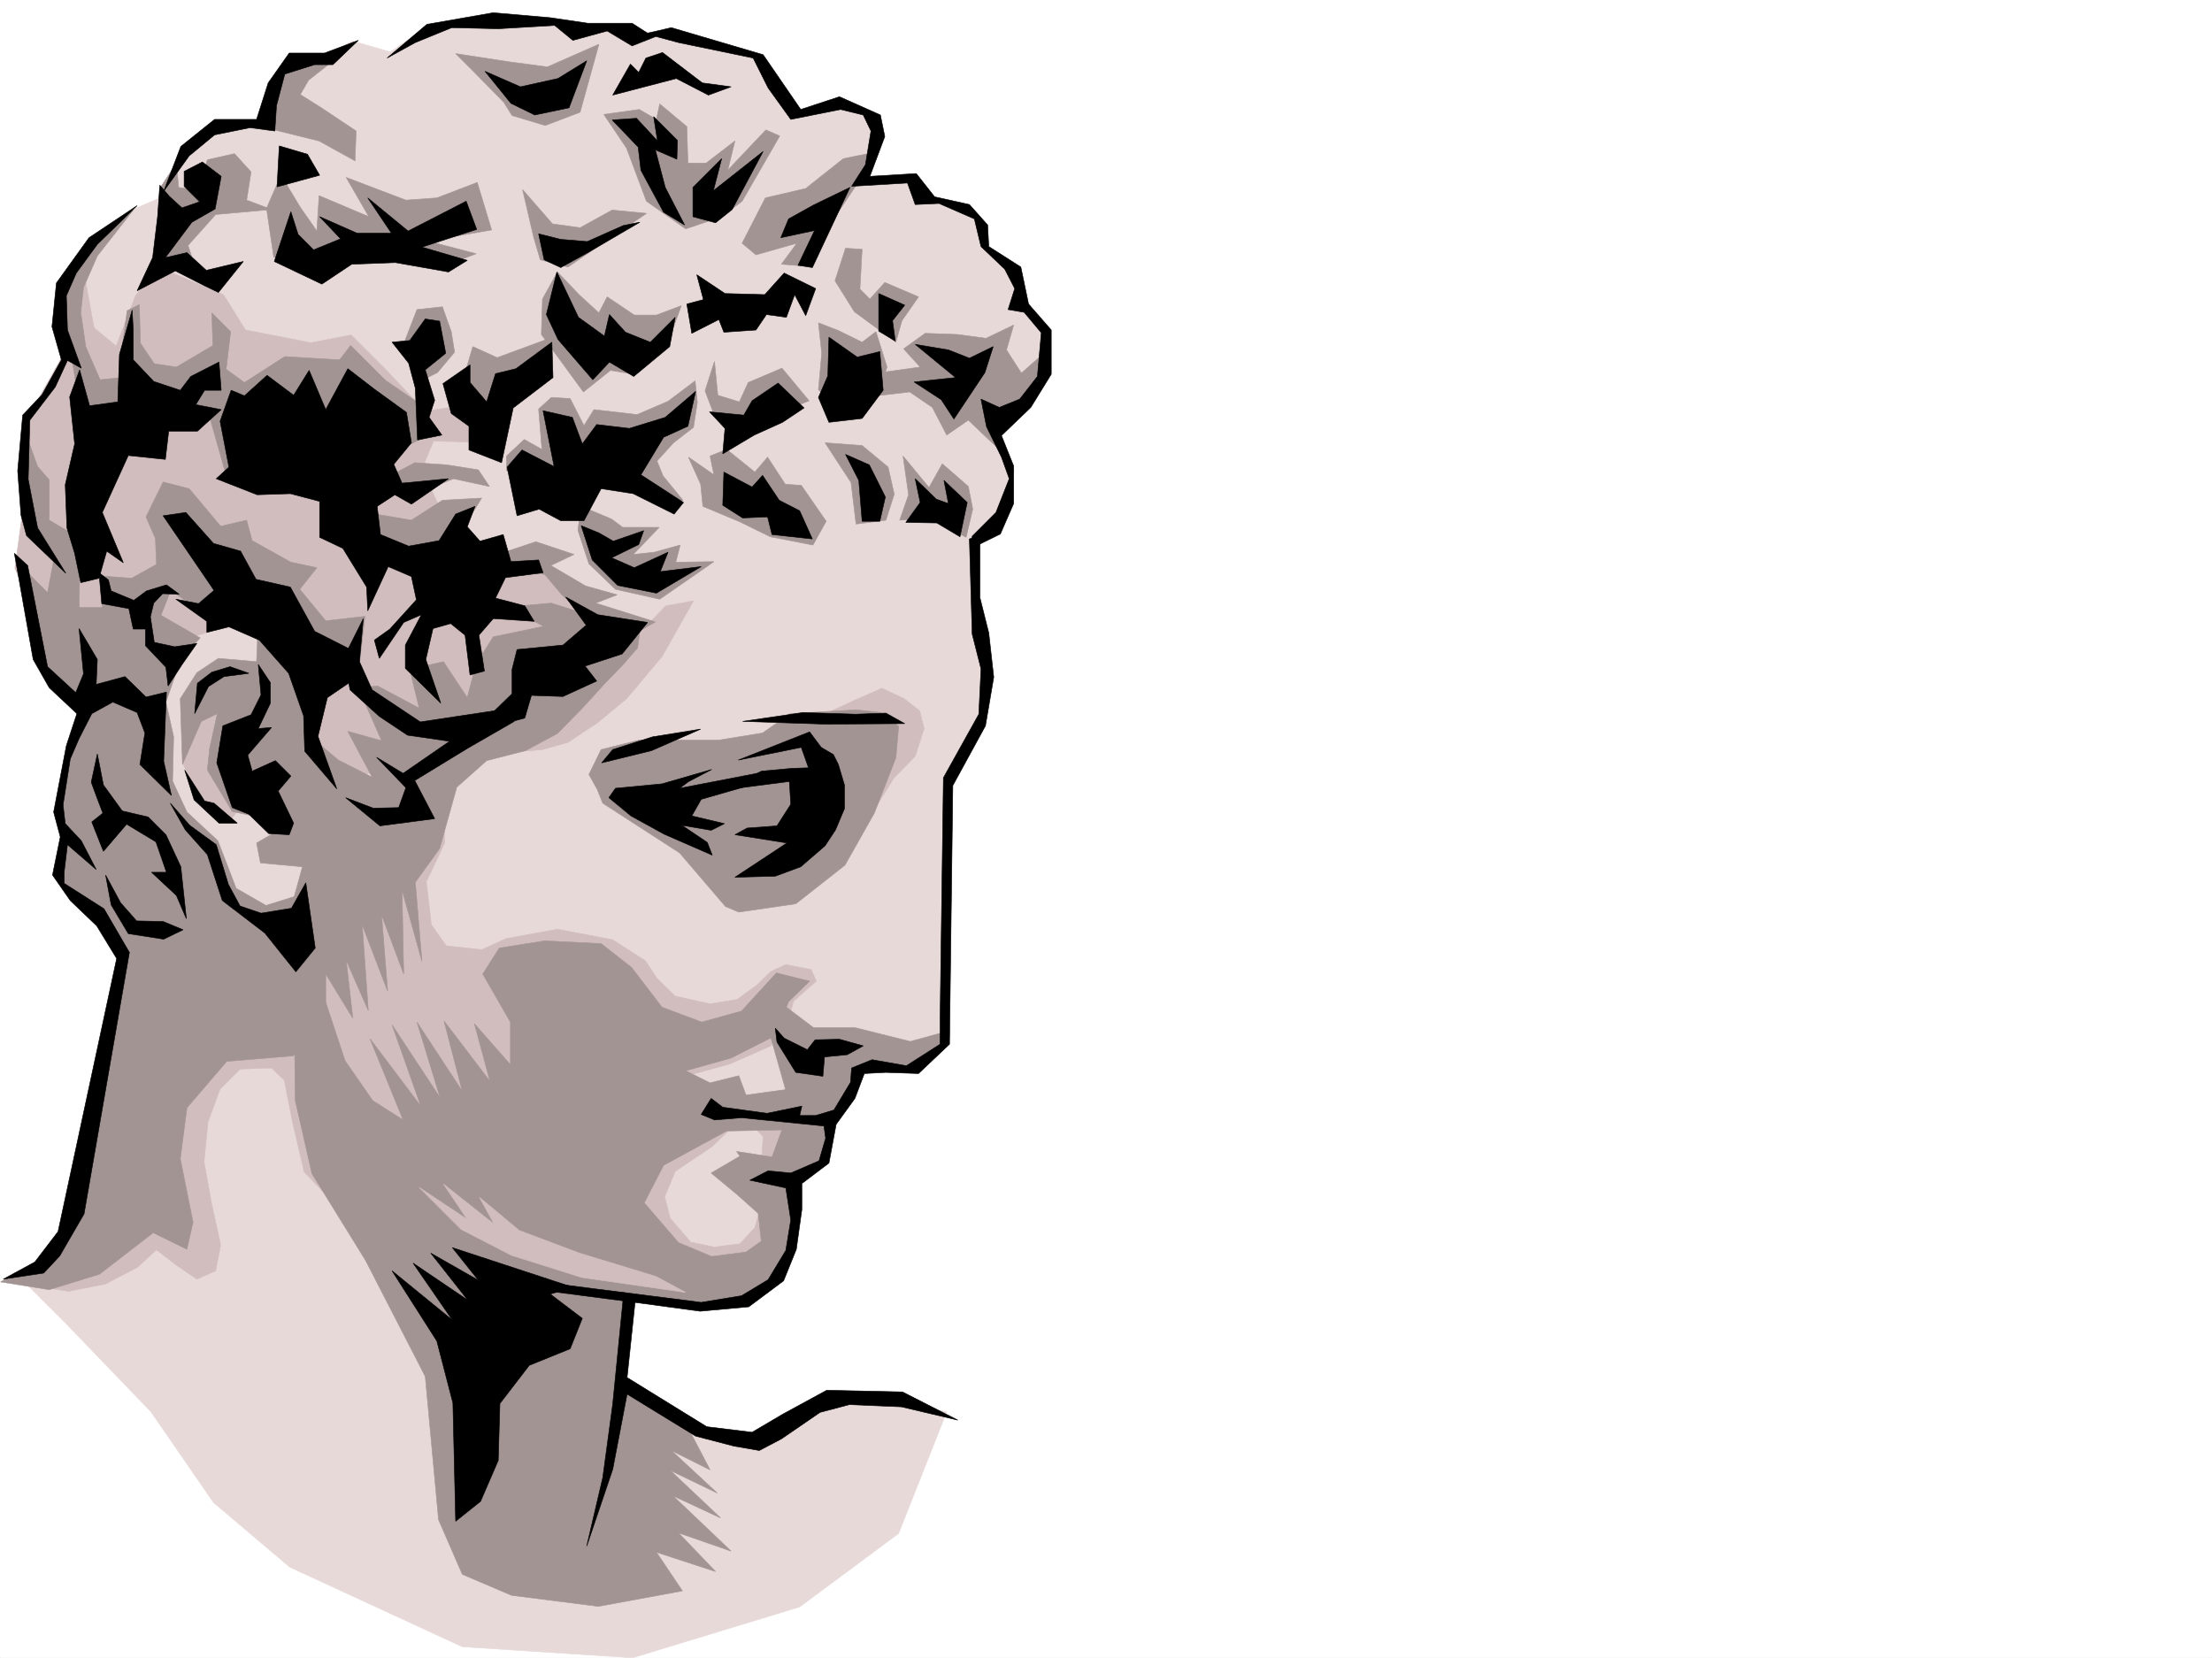 <svg xmlns="http://www.w3.org/2000/svg" width="2997.016" height="2246.297"><rect width="100%" height="100%" fill="#333333" stroke="none"/><defs><clipPath id="a"><path d="M0 0h2997v2244.137H0Zm0 0"/></clipPath><clipPath id="b"><path d="M28 20h1393v2224.137H28Zm0 0"/></clipPath><clipPath id="c"><path d="M27 19h1395v2225.137H27Zm0 0"/></clipPath></defs><path fill="#fff" d="M0 2246.297h2997.016V0H0Zm0 0"/><g clip-path="url(#a)" transform="translate(0 2.16)"><path fill="#fff" fill-rule="evenodd" stroke="#fff" stroke-linecap="square" stroke-linejoin="bevel" stroke-miterlimit="10" stroke-width=".743" d="M.742 2244.137h2995.531V-2.16H.743Zm0 0"/></g><g clip-path="url(#b)" transform="translate(0 2.16)"><path fill="#e8d9d9" fill-rule="evenodd" d="m170.086 1293.613-76.441 394.754-65.18 41.953 61.426 61.387 114.64 119.102 84.692 122.851 103.379 87.621 233.78 107.88 230.766 14.976 226.274-68.934 134.113-99.59 65.18-164.804-119.137-19.473-92.16 19.473-57.672 38.199-118.394-30.692-84.653-68.933 46.45-122.817 172.316 11.223 110.887-337.043 103.417 23.227 32.961-23.227 7.508-350.531 51.692-94.387-17.243-223.965 36.715-30.691 18.727-65.18-28.465-76.402 51.691-19.473L1420.582 448l-40.469-38.203-11.222-55.442-38.2-25.457-9.777-43.437-78.668-23.227-5.98-24.71-66.668 3.753 17.203-65.18-3.715-26.94-57.711-9.735-57.672 17.203-38.238-82.383-125.121-29.207-80.157-11.222-167.074-13.489-76.437 11.961-51.692 35.973-51.691-14.973-36.715 20.957-82.422 93.606-68.933 2.265L245 204.563l-28.465 61.425-34.484 14.977-74.918 71.16-19.469 120.586Zm0 0"/></g><g clip-path="url(#c)" transform="translate(0 2.16)"><path fill="none" stroke="#e8d9d9" stroke-linecap="square" stroke-linejoin="bevel" stroke-miterlimit="10" stroke-width=".743" d="m170.086 1293.613-76.441 394.754-65.18 41.953 61.426 61.387 114.64 119.102 84.692 122.851 103.379 87.621 233.78 107.88 230.766 14.976 226.274-68.934 134.113-99.59 65.18-164.804-119.137-19.473-92.16 19.473-57.672 38.199-118.394-30.692-84.653-68.933 46.45-122.817 172.316 11.223 110.887-337.043 103.418 23.227 32.96-23.227 7.508-350.531 51.692-94.387-17.243-223.965 36.715-30.691 18.727-65.18-28.465-76.402 51.691-19.473L1420.582 448l-40.469-38.203-11.222-55.442-38.2-25.457-9.777-43.437-78.668-23.227-5.98-24.71-66.668 3.753 17.203-65.18-3.715-26.94-57.711-9.735-57.672 17.203-38.238-82.383-125.121-29.207-80.157-11.222-167.074-13.489-76.437 11.961-51.692 35.973-51.691-14.973-36.715 20.957-82.422 93.606-68.933 2.265L245 204.563l-28.465 61.425-34.484 14.977-74.918 71.16-19.469 120.586zm0 0"/></g><path fill="#d1bdbd" fill-rule="evenodd" stroke="#d1bdbd" stroke-linecap="square" stroke-linejoin="bevel" stroke-miterlimit="10" stroke-width=".743" d="m56.188 1743.703 36.714 5.984 49.461-9.738 43.442-22.48 26.234-23.969 26.238 20.254 28.461 19.473 25.457-11.262 6.762-35.191-12.746-58.415-9.734-53.918 5.238-53.96 16.5-44.926 26.98-26.977 42.696-1.488 17.246 16.46 11.218 56.93 15.72 67.41 51.73 53.958-56.97-251.688-144.593-11.219zm56.187-1381.91 15.012 82.383 29.953 24.71 26.234-68.152 30.696-38.941 88.44 37.418 29.954 47.937 88.402 17.243 54.704-10.48 46.449 46.413 53.957 56.93 57.676-8.992 15.753 50.945-62.207-1.484-15.718 37.457 37.46 82.382 75.696 43.442 65.18 8.992 86.918 98.102L690.82 999.945l-364.14 91.375-17.242 24.711-41.954-35.191-20.214-47.934 10.476-89.148 115.387-53.918-49.465-44.969-102.637 29.211-140.094 35.969-60.722-140.055 11.262-82.383 8.992-126.605 47.195-83.871-11.223-77.926Zm908.84 1165.453 12.746 12.707-2.23 38.203 32.96-5.242 3.012-49.422zm-30.695 1.484-25.493 24.711-50.203 33.707-14.234 34.446 7.508 29.246 27.722 32.18 32.219 6.765 34.445-4.496 20.254-21.742 8.992-32.961 29.207 15.758-34.445 79.375-102.676 5.238-81.64-102.598 38.199-68.152zm-88.407-707.824-20.996 21.739-20.957 10.48-116.91 133.328-61.426 33.707 53.176-4.5 34.488-9.734 40.47-26.98 38.94-32.18 47.977-56.926 42.7-75.66zm0 0"/><path fill="#d1bdbd" fill-rule="evenodd" stroke="#d1bdbd" stroke-linecap="square" stroke-linejoin="bevel" stroke-miterlimit="10" stroke-width=".743" d="m601.633 1105.55.781 36.677-24.75 52.433 6.762 58.457 20.215 28.426 47.976 5.277 32.961-15.015 69.676-12.707 74.918 14.234 44.223 28.465 15.718 23.969 24.711 23.964 47.23 10.481 36.716-5.98 27.722-20.254 17.203-17.208 20.996-9.734 34.45 6.727 6.765 15.715-30.734 26.98-5.98 21.738-24.715 38.946-56.223 24.71-68.152 18.731-386.622 109.36-122.148-158.04 18.73-133.332zm519.988-140.054 35.973-16.5 37.457-16.46 29.992 14.23L1246 963.23l6.02 23.965-12.004 37.461-29.207 29.95-33.743 54.699zm0 0"/><path fill="#a39494" fill-rule="evenodd" stroke="#a39494" stroke-linecap="square" stroke-linejoin="bevel" stroke-miterlimit="10" stroke-width=".743" d="M686.324 637.41v-19.473l23.965-22.484 23.969 13.492-4.496-54.664 17.242-15.758 25.496 1.528 18.727 36.676 13.492-21.704 58.414 6.727 41.953-17.984 36.715-27.684 3.012 29.207-5.239 33.703-26.98 20.957-22.48 24.711 8.25 20.254 26.976 32.922-18.727 5.281-116.91-45.707-59.941 24.711zm431.543-37.46 50.207 3.753 35.227 29.207 8.25 36.715-11.258 35.191-40.43 5.239-6.765-56.184zM1224.3 472.64l29.208-20.995 43.437 1.523 38.985 5.242 37.457-17.988-9.735 33.703 20.215 31.477 32.961-29.247-11.965 44.965-51.73 56.188 3.754 34.445-44.926-42.695-29.246 20.215-19.473-37.457-30.73-20.961-44.926 5.242v-30.695l59.156-8.25zm-218.804-143.066 31.477-61.426 54.699-12.746 50.95-40.43 47.933-9.738-103.38 155.032-28.464-2.227 20.957-28.465-55.445 15.719zM467.52 69.676l-77.145 19.472-25.492 30.692-11.223 51.691 78.668 19.473 48.68 26.941 1.523-40.43-47.23-31.476-28.465-17.95 11.262-19.468zm350.648 85.355 47.977-6.726 23.222 13.492 4.496-20.996 36.715 30.73 1.488 49.422h24.75l38.942-29.95-9.735 39.688 51.692-54.664 18.726 8.211-50.945 88.407-27.723 20.957-48.718 16.5-53.176-37.457-26.98-71.907zM617.39 72.648l26.235 26.235 38.945 39.687 11.22 17.985 44.964 13.453 47.195-17.95 25.492-92.117-69.675 30.692-50.946-6.723zm90.672 184.278 14.977 64.398 8.992 30.692 37.457 9.777 106.39-72.688-46.448-4.496-43.48 23.97-37.458-5.24zm-327.425-19.473-19.508 44.926 9.734 65.926 64.438 14.972 72.687-30.73 111.63 20.996 25.491-9.738-65.922-17.242 86.883-14.973-19.472-64.399-54.703 20.957-41.954 3.012-80.898-30.734 30.695 53.176-67.41-28.465-3.012 47.937-22.48-32.18zm0 0"/><path fill="#a39494" fill-rule="evenodd" stroke="#a39494" stroke-linecap="square" stroke-linejoin="bevel" stroke-miterlimit="10" stroke-width=".743" d="m239.02 220.953 2.968 32.961 26.98 4.496 12.005-41.953 36.714-8.25 22.485 24.75-6.024 38.203 33.743 12.707-75.696 6.762-37.457 41.918 9.735 29.246-54.7 2.973 6.762-109.364zm-58.457 63.657-48.68 62.167-18.727 42.7-3.754 33.703 6.727 46.449 19.469 44.926 43.48-4.496L161.094 570l-51.692-9.734-11.261-69.68-22.48-59.898 12.745-50.95 37.457-58.414ZM.742 1736.98l65.922-37.46 33-74.915 67.41-341.539-46.449-57.672-38.203-29.949 3.754-65.18-7.508-49.425 35.23-126.606-56.187-40.43-26.234-143.808 32.96 32.961 8.993-47.191-41.953-54.704 1.484-119.097 17.988 50.203 15.715 17.988v54.66l41.996 24.711-1.527 98.141 27.722 23.227 29.989 41.914 23.226-47.153 54.703 53.918-17.988 51.692 10.48 47.152-1.488 59.941 19.473 41.954 41.953 38.945 24.715 64.398 40.465 23.223 38.203-11.965 11.262-40.469-56.93-5.238-5.281-26.98 38.984-22.442 26.234-8.992 5.243-47.195 8.992-59.942 31.437 26.239 45.707 23.226-32.96-62.172 45.706 12.707-31.476-71.902 26.238-2.23 56.184 29.953-12.746-52.434 45.71-10.48 32.215 48.68 12.004-45.669 23.227-36.715 68.191-14.234-49.46-26.195 59.937-5.239 119.883 38.2-3.012 22.445-19.473 22.48-23.968 24.711-30.73 33.703-34.45 35.192-43.477 23.226-52.433 13.489-40.469 35.972-23.227 83.125-32.96 45.711 8.992 107.094-26.977-96.617 2.266 113.82-29.989-80.117 8.25 103.344-34.488-89.852 8.254 116.086-29.953-68.152 8.992 78.633-36.715-59.942v65.18l-44.222 45.707-89.891 7.469-53.957 62.914-8.992 68.93 17.242 86.14-8.25 36.676-45.707-22.445-72.688 56.148-68.19 20.996zm1058.711-376.769 42.7 32.219h56.183l74.918 18.73 41.21-11.262v19.473l-32.96 26.977-77.145 3.011-22.484 41.914-76.437-11.222-25.457-89.89zm-52.473 203.711-43.437 25.492 35.227 29.207 28.464 25.457 6.727 59.938 35.23-7.504 7.504-98.887zm-197.804-494.34-11.223-20.215 16.5-33.707 50.945-12.746h107.88l59.94-9.734 37.458-26.2 89.187-5.238 33.703 3.754 23.97 18.692-3.755 42.695-29.207 74.918-39.726 70.418-66.664 52.433-77.184 11.22-17.988-7.505-62.168-72.648-104.16-67.41zm0 0"/><path fill="#a39494" fill-rule="evenodd" stroke="#a39494" stroke-linecap="square" stroke-linejoin="bevel" stroke-miterlimit="10" stroke-width=".743" d="m1096.91 1329.477-28.465 27.722-18.726 46.453-59.2 29.95-61.464 17.242 33 16.46 38.945-9.734 9.734 26.235 65.18-8.993 68.934 5.239-18.73 35.933-5.24 32.961-13.487 33.707-29.207 17.243-54.703-3.754-25.493-35.934 47.977 7.469 13.488-36.676-74.914 1.484-85.434 46.454-26.238 50.906 46.453 53.918 44.965 18.73 46.45-5.98 65.18-46.453-13.49 77.183-64.437 40.43-142.324-9.734-20.254 112.331 92.16 55.446 34.485 65.922-52.473-26.235 62.211 57.672-63.695-30.695 68.191 64.398-64.437-29.949 78.668 74.914-71.2-24.71 50.203 52.394-80.156-26.2 35.23 52.434-113.898 20.957-117.652-14.973-66.664-28.464-32.219-74.133-17.988-194.016-80.934-157.3-72.648-117.575-22.485-98.883-1.523-117.574 37.496-31.472 31.438 95.128 37.496 53.918 41.172 26.239-44.926-110.106 68.933 91.375-38.984-110.105 65.18 98.843-31.434-102.597 61.426 93.644-24.75-95.129 62.207 81.641-20.996-77.887 48.718 55.403v-57.672l-37.457-65.18 22.48-35.191 61.427-9.735 76.441 3.754 41.211 32.22 41.211 53.917 53.918 20.215 53.96-14.977 47.192-51.687zM188.813 412.7l1.488 52.433 18.726 27.722 29.993 4.497 49.46-29.207-1.527-44.223 25.496 25.492-6.023 50.91 24.75 17.985 54.703-35.188 74.172 4.496 14.976-19.472 47.192 47.195 42.738 29.207 11.219 47.191-49.461 24.711-220.29 27.684-22.44-79.371-67.45 5.98-55.441-68.894 11.219-80.899zm-51.688 367.777 41.21 3.007 33.704-18.726-1.484-35.23-12.746-29.208 23.222-47.195 35.23 8.996 42.696 50.945 35.191-8.25 7.508 27.723 52.434 29.207 35.226 7.508-23.222 29.207 35.226 42.7 53.176-6.024-7.465 64.437-206.058-64.437-49.461-35.192-13.489 33.707 53.215 30.692-45.71 48.718-88.403-25.492-35.23-64.398h36.714zm358.117-86.137 62.207 10.476 41.953-26.98 53.215-2.969-21.738 35.188-36.715 50.207-88.406-20.254zm31.473-48.68 35.23-18.73 43.442 2.972 42.734 6.762 14.977 22.484-48.72-10.52-52.433 21.743zm21.742-183.535 16.5-42.66 34.445-3.754 12.004 33.703 4.496 27.723-23.222 27.683-17.989 8.993zm92.156 7.504-11.258 38.203 21.739 42.695 30.73-3.011 77.184-94.348-85.434 31.437zm0 0"/><path fill="#a39494" fill-rule="evenodd" stroke="#a39494" stroke-linecap="square" stroke-linejoin="bevel" stroke-miterlimit="10" stroke-width=".743" d="m755.254 368.52 29.21 30.69 26.977 24.712 11.223-21.7 36.715 24.712h29.988l33.707-12.746-17.988 49.46-50.945 42.696-26.98-4.496-36.716 29.207-56.93-77.887L735 405.234Zm-76.438 381.222 47.192-15.719 51.73 17.243-31.476 14.976 47.195 27.723 42.695 11.965-29.207 11.261 80.938 25.454-32.219 18.73-59.195-21.742-35.23-33.703-23.227-27.723-57.672-5.98zm-331.179 146.82-51.688-4.496-29.21 19.473-22.481 35.227 3.012 89.109 25.453-58.414 21.738-10.48-10.477 47.195-3.011 29.207 33.703 56.148 59.199 12.746 45.707 12.004 5.238-105.61-14.23-117.612-61.426-42.696zm0 0"/><path fill="#a39494" fill-rule="evenodd" stroke="#a39494" stroke-linecap="square" stroke-linejoin="bevel" stroke-miterlimit="10" stroke-width=".743" d="m782.977 718.305 4.496-32.22 41.21 17.247 14.977 11.219h49.461l-35.226 36.715 28.464-3.008 35.227-9.738-5.98 23.226 51.687-.742-73.43 50.906-59.937-13.45-35.973-34.483zm149.832-98.883 16.5 36.715 3.011 29.949 50.164 21 41.211 20.215 57.711 11.219 17.988-32.22-33.742-48.675-21.703-1.488-23.969-36.715-17.242 20.254-38.199-30.73-22.484 8.991 5.238 25.454zm35.231-129.578-12.747 39.726 12.746 33.703 48.719 11.965 79.41-32.218-36.715-44.18-45.707 19.469-12.004 26.238-29.207-8.992zm140.835-52.434 4.496 41.215-4.496 49.422 20.996 19.469 61.426-17.946 10.52-32.218-15.016-47.938-18.727 14.234-32.218-15.757zm110.145 267.406 12.003-34.445-7.507-52.434 35.23 42.696 17.984-32.219 35.23 30.734 5.985 30.692-8.996 38.203-48.719-26.238zM1145.59 336.3l-14.23 44.18 26.234 41.957 56.187 41.211 8.25-29.207 22.485-32.218-45.711-19.473-20.215 22.484-13.488-13.492 2.972-53.918zm0 0"/><path fill-rule="evenodd" stroke="#000" stroke-linecap="square" stroke-linejoin="bevel" stroke-miterlimit="10" stroke-width=".743" d="m524.488 78.629 53.918-45.668 89.93-15.719 77.184 6.727 50.949 7.508h59.937l20.957 13.449 32.219-7.469 124.379 36.676 50.945 74.172 52.473-17.243 55.445 24.75 5.98 29.208-20.214 53.921 62.914-3.753 24.75 31.476 47.191 10.477 24.715 27.722 1.524 29.207 43.441 27.723 10.477 50.164 30.734 35.191v59.942l-27.723 44.926-39.726 38.199 16.5 41.21v50.91l-17.985 41.212-38.203 18.726v-15.718l32.219-32.215 17.988-45.711-10.52-29.207-20.214-41.172-7.508-37.457 24.75 11.223 27.723-11.223 23.968-30.734 5.239-59.157-23.223-27.722-21.742-3.715 8.996-28.465-13.492-26.234-32.219-30.696-8.992-37.457-47.938-20.957-32.218 1.485-10.477-29.207-75.7 4.496 18.731-29.207 7.508-45.707-10.48-21.704-30.73-7.507-67.45 13.492-30.691-42.7-20.254-40.468L919.32 57.672l-30.695-8.25-32.219 12.746-33.742-20.215-46.45 12.707-24.71-20.215-76.441 4.5-62.915-1.488-49.46 20.215Zm0 0"/><path fill-rule="evenodd" stroke="#000" stroke-linecap="square" stroke-linejoin="bevel" stroke-miterlimit="10" stroke-width=".743" d="m1313.445 730.27 3.754 128.835 11.965 47.196-2.969 61.426-47.976 86.136-4.496 327.305v33.703l-45.707 29.211-46.454-8.21-27.722 11.218-1.485 19.473-22.484 37.456-24.71 7.47h-21.74l3.013-12.708-47.235 9.735-59.941-8.25-15.715-11.965-13.492 21.703 17.988 7.508 36.715-3.012 111.629 11.223 2.27 16.5-8.997 30.691-38.238 16.5-30.691-3.008-24.754 12.746 48.718 10.477 6.727 43.441-6.727 41.211-23.964 39.688-35.973 21.699-54.703 8.992-200.035-25.453-33.743 6.727 155.11 20.254 77.183 10.476 65.922-5.98 47.196-35.23 17.242-42.696 7.508-53.922v-35.188l36.714-27.722 9.735-52.434 25.453-35.191 12.75-33.703 29.207-1.524 44.223 1.524 41.953-39.727 4.496-350.531 44.222-80.899 11.223-65.882-6.726-59.938-12.004-47.937V725.03zM485.504 54.66l-45.707 17.246h-47.938l-28.464 40.43-15.758 49.46h-56.93L245 198.474l-23.227 60.683 34.489-47.937 34.445-28.465 47.938-9.734 33.742 4.496 2.23-34.45 11.262-42.695 40.43-12.746h24.75zM185.805 278.625l-65.18 43.441-44.184 61.426-6.023 59.16 12.746 44.965L56.93 534.81l-26.196 27.683-6.765 75.66 4.496 59.938 7.508 27.683 53.175 50.95-38.199-61.426L38.2 649.41l2.27-80.152 34.445-44.965 16.5-35.934 18.73 10.48-18.73-51.69-1.523-46.415 13.488-30.73 28.504-38.945ZM19.473 749.742 44.965 893.59l21.7 38.164 37.5 35.226-14.274 43.442-17.204 89.89 8.993 33.704-10.52 51.652 24.008 34.488 35.934 34.446 26.98 44.183-79.414 370.004L47.195 1710l-42.699 23.227 54.703-8.25 21.739-23.227 32.96-56.93 61.426-354.285-34.445-59.16-53.961-34.445v-14.977l4.496-37.457 38.945 33.703-20.214-38.941-21.739-23.227-2.972-25.453 9.734-62.168 11.965-27.723 17.246-33.707 28.465-15.714 32.96 14.23 10.516 27.684-6.761 42.695 42.695 41.957-10.48-46.453 3.753-93.606-27.718 6.727-28.465-27.723-38.985 10.52 1.524-33.707-24.75-41.953 6.023 61.426-10.52 25.453-38.198-35.188-26.981-137.086Zm0 0"/><path fill-rule="evenodd" stroke="#000" stroke-linecap="square" stroke-linejoin="bevel" stroke-miterlimit="10" stroke-width=".743" d="m845.148 1751.21-14.976 151.278-13.488 99.63-21.743 92.859 35.23-104.082L849.646 1889l92.898 56.93 51.73 13.488 34.45 5.984 29.988-15.718 52.434-35.973 39.726-10.48 70.418 3.011 76.402 17.985-74.918-38.2-102.636-2.265-59.2 32.215-41.953 24.714-61.425-7.507-107.914-66.63 11.257-106.39zM134.113 775.98l3.754 41.954 36.715 6.726 5.98 27.719h16.5v22.484l27.723 29.207 2.973 25.453 19.512-29.949 19.468-27.722-29.988 4.496-27.723-5.98-5.238-34.49 4.496-18.687 12.004-12.746 22.484.743-17.246-12.747-26.976 8.25-17.242 12.746-30.696-12.746-3.754-14.976zM337.16 912.281l-25.453-8.953-24.754 7.469-19.469 14.973-3.754 41.21 18.727-36.714 21-13.489zm12.746-11.965 16.461 24.711v27.723l-16.46 34.445 17.984-1.484-32.22 37.457 5.985 21.703 31.477-14.234 20.957 20.957-17.203 20.254 20.957 43.441-5.985 15.719-27.722-1.489-26.977-26.234-22.484-8.992-20.957-60.645 8.21-50.207 38.243-14.972 13.488-26.942zm-99.668 143.067 12.75 40.43 33.703 31.476h24.75l-31.476-26.98-12.746-2.97zm-19.468 44.926 20.214 35.972 29.989 33.703 20.214 62.172 57.711 44.18 41.954 52.434 26.238-32.22-12.746-88.362-19.473 34.445-41.21 6.726-28.466-9.738-15.757-29.207-16.461-53.918-35.973-26.234zm-98.887-66.665 8.21 41.954 25.497 35.191 35.226 8.25 23.97 23.969L245 1174.445l7.508 70.422-13.488-31.476-33.707-31.438h20.214l-14.23-41.21-39.727-23.97-31.476 36.715-15.715-39.726 14.973-11.961-7.47-19.473-8.25-22.484zm0 0"/><path fill-rule="evenodd" stroke="#000" stroke-linecap="square" stroke-linejoin="bevel" stroke-miterlimit="10" stroke-width=".743" d="m221.031 698.836 44.965 65.922 23.969 35.187-20.996 17.989-30.692-6.024 41.953 29.992v14.973l29.95-7.504 41.21 17.984 39.727 44.926 20.215 57.672 1.523 47.938 43.442 50.945-25.492-71.16 12.746-52.434 30.73-20.957 3.754-42.7-51.726-26.194-32.961-59.942-46.453-10.476-20.958-38.203-36.714-10.477-37.457-41.953zm0 0"/><path fill-rule="evenodd" stroke="#000" stroke-linecap="square" stroke-linejoin="bevel" stroke-miterlimit="10" stroke-width=".743" d="m492.27 838.148-26.239 52.434 8.25 44.184 39.688 35.968 38.242 25.457 56.93 8.25-62.953 43.438-35.934-21.738 39.687 41.21-9.734 26.942-34.45.781-37.456-14.234 46.449 38.203 74.176-9.738-26.98-51.688 71.16-43.441L696.8 977.46l-8.25-17.242-119.137 17.984-65.18-43.437-17.203-38.204zm507.988 191.747 96.652-38.2 15.719 20.957 16.5 9.735 6.727 13.488 8.25 27.723v32.218l-11.965 28.465-14.274 21.7-32.96 28.464-34.446 12.75-54.703 1.485 70.422-46.453-70.422-11.22 16.504-8.991 40.426-2.973 18.73-29.246-2.227-36.676 26.235-12.75-9.774-27.719zm0 0"/><path fill-rule="evenodd" stroke="#000" stroke-linecap="square" stroke-linejoin="bevel" stroke-miterlimit="10" stroke-width=".743" d="m964.285 1042.64-67.41 19.473-62.95 5.98-8.991 12.747 29.949 24.71 44.965 24.716 65.18 28.464-6.727-17.246-34.485-23.222 39.727 6.761 17.984-8.992-44.222-10.48 12.746-22.48 114.64-32.962-38.98-2.23-104.867 20.215 11.965-8.992zm0 0"/><path fill-rule="evenodd" stroke="#000" stroke-linecap="square" stroke-linejoin="bevel" stroke-miterlimit="10" stroke-width=".743" d="m980.785 1070.324 50.945-25.453 41.211-3.754 21.703-.746-3.714 15.719zm-31.476-82.383-65.18 10.477-53.957 17.242-14.977 17.988 67.41-16.5zm101.152 405.231 2.227 18.73 25.496 41.172 36.714 5.238 2.227-26.195 30.734-3.012 21.739-11.964-32.22-8.993-32.96.743-10.516 13.488-31.476-15.719zM216.535 250.906l-3.012 42.696-6.722 55.445-20.996 44.926 51.726-26.942 39.688 20.215 18.73 8.992 33.703-41.953-50.164 11.965-26.238-23.969-29.207 6.766 35.934-47.938 31.476-17.984 8.25-44.184-25.496-19.472-24.71 12.707v20.254l20.995 20.957-24.004 8.25-17.207-15.758zm-37.457 169.301-17.242 59.902-2.23 64.438-38.239 5.238-13.492-48.68-13.488 36.676 6.765 63.696-12.746 55.402 2.266 58.418 10.48 34.445 8.25 39.727 24.711-5.985 10.48-36.714 22.481 15.718-28.465-68.148 35.23-77.145 50.204 5.239 4.496-38.204h38.945l32.22-29.207-34.45-6.761 11.965-19.473h22.484l-3.012-38.203-38.203 19.473-14.23 18.73-35.973-11.965-27.723-29.207v-39.726zM313.191 528.79l-14.976 41.952 11.965 62.168-17.203 15.719 55.445 21.742 44.926-1.488 39.722 10.48v48.68l31.477 14.973 32.219 52.433 1.484 32.219 27.723-59.938 31.476 13.489 6.727 31.476-35.934 39.684-20.996 14.976 6.723 24.711 33-48.68 23.968-10.476-21.738 41.172v31.473l47.977 47.195-20.254-59.16 9.734-41.953 23.969-6.766 19.512 15.758 6.722 53.922 19.473-5.242-7.469-48.68 19.473-22.48 55.445 3.753-12.746-20.996-39.687-10.48 13.488-27.723 50.95-6.723-6.024-17.246-37.457 2.27-10.48-36.715-31.473 8.992-17.247-19.472 10.52-27.723-26.234 10.48-22.485 35.973-41.21 7.469-38.2-15.719-4.5-38.203 23.969-15.715 22.484 12.746 50.203-34.488-62.949 6.023-11.223-25.492 23.97-29.21-6.766-41.173-43.438-31.472-35.973-27.723-29.953 55.441-22.48-53.175-20.996 33.707-35.973-26.98-30.695 27.722zm0 0"/><path fill-rule="evenodd" stroke="#000" stroke-linecap="square" stroke-linejoin="bevel" stroke-miterlimit="10" stroke-width=".743" d="m531.21 463.648 22.485 28.465 8.993 33.703 3.011 70.38 32.961-6.723-17.242-23.97 7.508-23.226-12.75-41.172 27.722-22.48-8.25-43.441-19.472-3.012-20.996 29.207zm0 0"/><path fill-rule="evenodd" stroke="#000" stroke-linecap="square" stroke-linejoin="bevel" stroke-miterlimit="10" stroke-width=".743" d="m636.86 494.34-36.715 25.457 11.261 40.469 23.969 17.242v32.18l44.184 17.242 15.757-74.172 53.918-41.172-1.484-47.938-48.68 35.934-27.722 6.762-12.004 38.203-22.485-26.238zm50.206 138.57 13.489 65.926 29.949-8.996 29.25 15.719h31.473l23.226-43.438 43.442 6.762 55.44 27.683 12.747-15.718-57.71-37.457 30.733-50.907 32.961-14.976 10.477-47.195-41.211 35.19-48.68 14.977-44.222-5.242-19.47 26.239-13.491-35.973-39.684-8.992 14.973 75.656-43.477-22.48zm100.407 79.414 14.976 46.41 34.485 34.489 52.433 10.476 60.684-35.969-55.442 6.762 10.477-26.234-45.707 20.996-30.695-13.488 36.714-17.989 6.727-18.726-41.21 14.23-19.474-11.222zm-86.918 167.778 62.168-6.02 31.476-26.941-27.722-38.2 43.48 23.97 67.406 10.476-34.445 42.699-50.203 16.46 15.715 20.255-45.707 20.957-42.696-1.488-8.992 30.695-70.422 18.73 53.176-51.691v-32.961zM394.09 286.875l-22.445 67.41 64.437 30.695 40.43-26.941 59.199-2.27 71.941 12.75 25.453-15.718-61.425-17.988 74.175-23.97-14.234-38.198-78.668 40.43-54.703-44.927 32.219 47.938h-46.45l-50.949-22.484 28.465 29.988-36.715 14.976-20.957-20.996zm-15.719-89.145-3.012 55.442 57.711-15.719-16.5-28.465zM657.113 96.617l47.938 20.996L756 106.352l38.941-23.97-23.968 63.657-46.45 9.773-32.218-15.757zm173.059 32.219 23.969-41.957 11.257 11.223 9.739-19.473 22.48-7.465 53.922 41.172 38.98 5.277-30.73 11.223-43.441-22.484zm147.601 86.137-38.941 38.941v39.688l30.691 8.25 22.485-17.985 41.953-78.633-67.41 53.176zm173.84 38.941-50.949 108.621-19.512-3.012 22.485-47.191-45.707 9.734 10.515-25.453 33.707-18.73zM754.512 368.52l-14.23 57.671L756 459.895l47.191 54.66 22.485-23.97 32.96 19.474 48.72-40.43 7.468-39.684-33.707 33.703-33.703-13.488-21.738-23.969-6.727 29.207-35.23-25.453zm176.066 43.437 6.727 39.688 36.715-18.73 6.765 17.245 43.438-3.012 14.234-20.957 26.98 3.754 11.258-30.734 14.977 28.465L1105.16 391l-42.734-20.996-26.2 29.207-53.956-1.484-38.2-25.457 8.992 33.707zm30.695 146.039 20.997 22.484-3.012 34.446 42.738-25.453 38.2-17.243 29.206-19.472-35.187-33.707-35.23 23.969-11.223 19.472zm19.512 81.68-1.527 44.926 26.98 17.203 33.742-1.485 5.985 23.97 54.7 5.98-17.243-38.2-27.723-14.234-22.48-33.703-14.235 15.758zm142.363-182.793-1.527 52.433-12.746 29.207 14.273 33.707 44.926-5.242 28.504-38.199-4.496-52.434-30.734 7.508zm116.868 9.738 44.964 7.504 28.465 11.223 32.22-15.72-11.259 35.192-41.957 62.95-17.203-26.235-36.715-23.969 56.188-5.98zm-49.461-68.894v50.945l22.484 13.453-3.754-27.684 16.5-20.996zm-44.965 217.98 17.988 35.191 4.496 55.403h24.008l7.469-32.922-21.742-43.477zm94.426 32.922 6.726 32.219-19.473 26.98 41.957.742 31.473 18.73 9.738-46.452-31.476-29.95 6.02 31.438-16.5-5.984zM729.762 316.828l29.992 7.508 35.969 2.969 48.68-21.7 22.484-4.496-70.418 41.172-36.715 20.254-22.484-10.52zM829.43 162.54l32.96-2.27 28.465 30.734-5.242-32.961 32.219 32.219-.742 25.453-29.207-12.746 13.449 50.945 26.238 50.95-28.465-17.243-30.734-56.93-3.715-31.437zm176.808 814.92 81.68-11.964 71.164 2.23 41.211-1.488 25.492 14.235-107.133.742zm-863.133 208.208 7.508 40.469 23.227 38.945 47.933 7.504 26.239-12.746-26.98-11.219-35.973-.785-21.739-24.711zm469.785 504.859 164.106 53.918-31.476 8.996 43.44 32.961-16.46 41.172-55.445 22.48-39.727 51.692-2.265 77.145-23.97 55.445-33.702 26.937-3.754-160.27-21.742-83.91-60.684-95.128 81.68 66.664-53.215-77.145 74.176 50.207-50.168-63.695 64.437 36.715zm0 0"/><path fill="#d1bdbd" fill-rule="evenodd" stroke="#d1bdbd" stroke-linecap="square" stroke-linejoin="bevel" stroke-miterlimit="10" stroke-width=".743" d="m567.926 1608.887 56.969 56.93 68.152 35.19 95.172 29.95 140.836 20.254-40.43-21.738-103.418-31.477-81.64-30.695-53.962-44.926 20.215 36.676-68.93-54.66 32.215 47.937zm0 0"/></svg>
